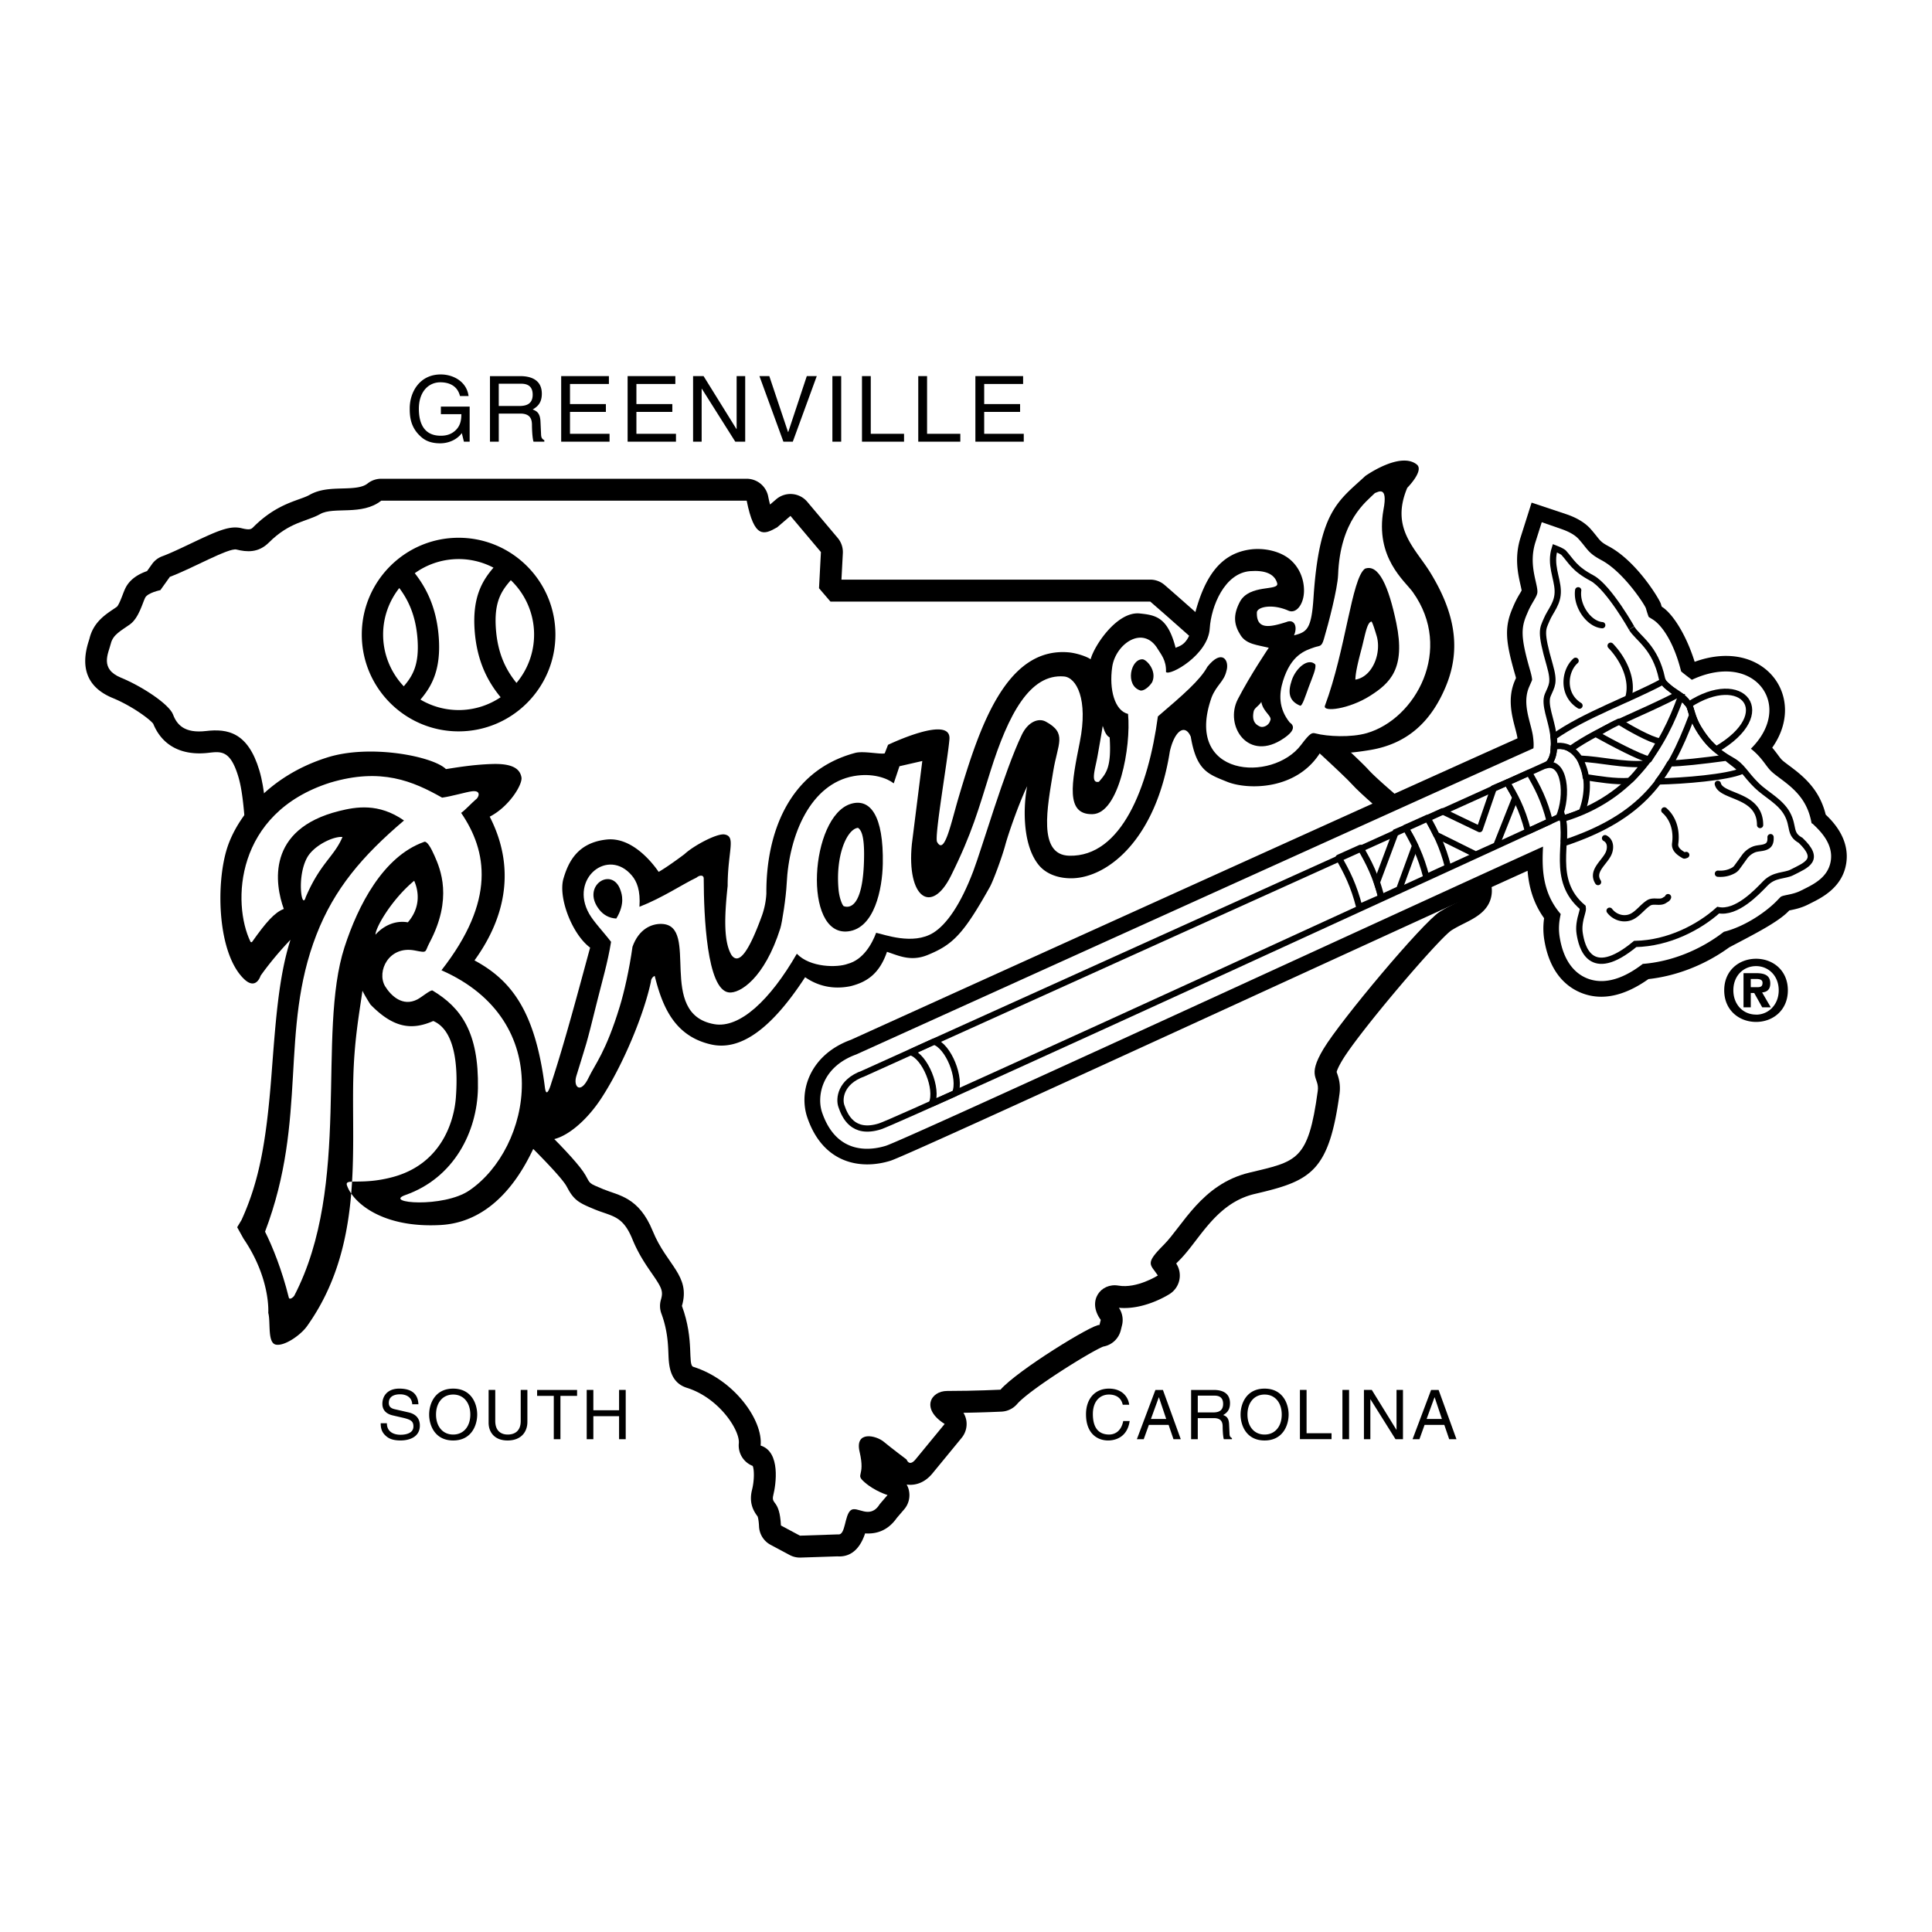 <svg xmlns="http://www.w3.org/2000/svg" width="2500" height="2500" viewBox="0 0 192.756 192.756"><path fill-rule="evenodd" clip-rule="evenodd" fill="#fff" d="M0 0h192.756v192.756H0V0z"/><path d="M147.373 86.122c-.689-.621-2.014-1.719-3.547-2.991-2.656-2.202-6.293-5.219-7.305-6.343-1.859-2.065-17.977-16.409-20.336-18.431-.396-.34-.9-.527-1.424-.527h-30.81l.139-2.635a2.185 2.185 0 0 0-.511-1.524l-3.039-3.608a2.191 2.191 0 0 0-3.099-.251l-.613.526a13.795 13.795 0 0 1-.186-.813 2.189 2.189 0 0 0-2.146-1.759H38.031a2.19 2.19 0 0 0-1.367.479c-.543.435-1.551.463-2.525.49-1.105.031-2.247.063-3.271.648-.252.145-.609.272-1.022.421-1.177.423-2.79 1.003-4.568 2.781-.189.19-.327.327-1.151.121-1.191-.298-2.363.224-5.134 1.541-1 .476-2.034.967-2.807 1.253a2.186 2.186 0 0 0-1.018.779l-.5.7c-.843.292-1.703.797-2.146 1.682-.108.217-.197.452-.292.7-.112.295-.373.981-.563 1.172-.127.091-.256.178-.392.269-.823.556-1.949 1.316-2.336 2.865-.02.079-.059.202-.1.332-.865 2.73-.057 4.628 2.402 5.641 1.934.796 3.74 2.135 4.05 2.578.893 2.174 2.84 3.206 5.521 2.89 1.263-.148 2.175-.256 2.967 2.381.384 1.281.53 3.007.672 4.677.26 3.059.528 6.22 2.255 8.353 2.528 3.124 9.307 6.484 11.436 6.746 7.657.943 8.342 2.521 9.842 5.977l.197.453c.706 1.613 1.425 3.445 2.059 5.061 1.499 3.818 1.948 4.857 2.577 5.486 2.104 2.102 3.348 3.48 3.7 4.096l.144.262c.658 1.221 1.251 1.469 2.687 2.066.311.129.613.232.905.332 1.238.428 2.057.709 2.848 2.65.597 1.465 1.341 2.541 1.939 3.406.994 1.438 1.151 1.762.899 2.627-.131.451-.115.932.048 1.373.613 1.654.665 3.041.704 4.053.04 1.051.106 2.812 1.835 3.354 3.216 1.004 5.316 4.242 5.186 5.543a2.186 2.186 0 0 0 1.384 2.25c.161.357.173 1.432-.063 2.375-.317 1.268.105 2.059.509 2.607l.044.061c.011.027.109.273.144 1.006.037.77.476 1.465 1.156 1.826l1.899 1.014c.339.182.719.27 1.103.256l3.662-.121c.971.068 2.119-.344 2.762-2.291 1.321.092 2.382-.426 3.167-1.547l.733-.855c.479-.557.638-1.32.435-2.027a2.093 2.093 0 0 0-.19-.445c.502.074 1.591.07 2.561-1.096l2.925-3.561a2.183 2.183 0 0 0 .468-1.736 2.184 2.184 0 0 0-.289-.766c2.09-.033 3.723-.113 3.807-.117a2.186 2.186 0 0 0 1.545-.752c1.252-1.447 7.311-5.227 8.6-5.738a2.185 2.185 0 0 0 1.746-1.621l.125-.506c.15-.602.031-1.23-.309-1.742 2.449.229 4.787-1.203 5.059-1.375a2.18 2.18 0 0 0 .655-3.043c.084-.088.176-.182.289-.295.582-.58 1.111-1.271 1.672-2.004 1.426-1.857 3.041-3.961 5.838-4.633l.525-.125c5.18-1.232 6.941-2.27 7.971-9.877.131-.973-.109-1.658-.252-2.066l-.037-.109c.027-.111.137-.453.566-1.17 1.699-2.832 9.537-12.028 10.883-12.955.418-.265.857-.486 1.283-.7 1.119-.563 2.514-1.265 2.73-2.881.217-1.627-1.033-2.753-1.445-3.123zM15.217 72.057c.02.052.047.094.068.145a.815.815 0 0 1-.068-.145zm94.051 62.281zm.572.027c.031 0 .059-.004.088-.008-.026.004-.057.006-.088.008z" fill-rule="evenodd" clip-rule="evenodd"/><path d="M114.762 60.019H82.854l-1.14-1.33.19-3.609-3.039-3.608-1.329 1.14c-1.33.76-2.279 1.14-3.039-2.659H38.031c-1.899 1.52-4.748.57-6.078 1.33s-3.039.76-5.128 2.849c-1.049 1.049-2.216.949-3.229.696-.781-.196-4.432 1.899-6.647 2.722L16 58.879s-1.266.253-1.52.76c-.253.506-.633 2.026-1.52 2.659-.886.633-1.675 1.005-1.899 1.9-.253 1.013-1.14 2.532 1.013 3.418 2.152.886 4.811 2.659 5.191 3.672.379 1.013 1.139 1.899 3.292 1.646 2.153-.253 4.179.126 5.318 3.925 1.139 3.799.379 9.624 2.533 12.282 2.152 2.659 8.364 5.75 10.002 5.951 9.243 1.14 10.002 3.671 11.775 7.724 1.773 4.051 3.545 9.242 4.178 9.875 2.153 2.154 3.545 3.674 4.052 4.559.506.887.253.76 1.772 1.395 1.52.633 3.546.76 4.938 4.178 1.393 3.418 3.798 4.432 2.912 7.471 1.266 3.418.536 5.889 1.14 6.076 4.052 1.268 6.964 5.318 6.711 7.852 2.026.633 1.52 3.924 1.267 4.938-.254 1.014.633.381.759 3.039l1.899 1.014 3.798-.127c.76.127.633-1.9 1.267-2.406.633-.506 1.898 1.014 2.912-.633l.76-.887s-1.267-.381-2.279-1.266c-1.013-.887.099-.465-.506-3.039-.506-2.152 1.646-1.646 2.405-1.014.76.633 2.28 1.773 2.28 1.773s.253.76.886 0c.634-.76 2.913-3.545 2.913-3.545-2.406-1.52-1.393-3.293.253-3.293 2.788 0 5.317-.127 5.317-.127 1.646-1.898 9.244-6.584 9.877-6.457l.127-.506c-1.393-1.9.008-3.725 1.771-3.42 1.838.316 3.926-1.012 3.926-1.012-.76-1.141-1.328-1.141.57-3.039s3.799-6.078 8.547-7.217c4.748-1.141 5.889-1.141 6.838-8.168.184-1.369-1.141-1.328.568-4.178 1.711-2.85 9.883-12.591 11.586-13.675 2.09-1.33 4.18-1.52 2.279-3.229-1.898-1.709-9.307-7.598-11.016-9.496-1.706-1.899-17.47-15.954-20.13-18.233z" fill-rule="evenodd" clip-rule="evenodd" fill="#fff"/><path d="M43.986 40.564h2.872v3.5h-.574l-.209-.855c-.447.619-1.267 1.021-2.161 1.021-1.122 0-1.668-.41-2.006-.739-1.003-.944-1.03-2.06-1.03-2.753 0-1.589.967-3.379 3.1-3.379 1.222 0 2.58.692 2.771 2.154h-.856c-.283-1.135-1.24-1.371-1.96-1.371-1.176 0-2.143.935-2.143 2.642 0 1.328.438 2.689 2.179 2.689.328 0 .857-.037 1.34-.417.575-.454.721-1.035.721-1.733h-2.043v-.759h-.001zM49.762 38.283h2.208c.438 0 1.176.083 1.176 1.093 0 .965-.684 1.129-1.332 1.129h-2.053v-2.222h.001zm0 2.98h2.144c1.058 0 1.168.628 1.168 1.166 0 .246.027 1.239.154 1.636h1.08v-.142c-.273-.155-.319-.292-.329-.656l-.054-1.185c-.036-.911-.407-1.076-.779-1.23.419-.247.912-.602.912-1.567 0-1.385-1.076-1.759-2.152-1.759h-3.022v6.54h.878v-2.803zM60.815 44.065h-4.826v-6.541h4.762v.784h-3.883v2.006h3.582v.783h-3.582v2.185h3.947v.783zM67.442 44.065h-4.825v-6.541h4.762v.784h-3.884v2.006h3.583v.783h-3.583v2.185h3.947v.783zM73.494 37.524h.855v6.541h-.992l-3.335-5.282h-.018v5.282h-.855v-6.541h1.047l3.28 5.283h.018v-5.283zM80.494 37.524h.995l-2.391 6.541h-.939l-2.39-6.541h.985l1.87 5.58h.019l1.851-5.58zM83.926 44.065h-.878v-6.541h.878v6.541zM86.877 43.282h3.32v.783H86v-6.541h.877v5.758zM92.494 43.282h3.317v.783h-4.196v-6.541h.879v5.758zM102.141 44.065h-4.827v-6.541h4.762v.784h-3.883v2.006h3.582v.783h-3.582v2.185h3.948v.783zM41.129 140.109c-.034-.76-.663-.998-1.217-.998-.418 0-1.122.115-1.122.861 0 .418.294.555.581.623l1.403.322c.637.15 1.114.533 1.114 1.314 0 1.162-1.08 1.484-1.923 1.484-.912 0-1.269-.273-1.487-.473-.414-.375-.495-.787-.495-1.244h.617c0 .889.727 1.148 1.357 1.148.48 0 1.29-.123 1.29-.828 0-.514-.24-.678-1.049-.869l-1.005-.232c-.321-.074-1.044-.301-1.044-1.156 0-.768.498-1.52 1.687-1.52 1.713 0 1.882 1.027 1.91 1.566h-.617v.002zM46.923 141.129c0 1.156-.644 1.996-1.71 1.996-1.068 0-1.71-.84-1.71-1.996 0-1.154.643-1.994 1.71-1.994s1.71.84 1.71 1.994zm.687 0c0-1.057-.563-2.586-2.397-2.586s-2.397 1.529-2.397 2.586c0 1.061.563 2.588 2.397 2.588s2.397-1.528 2.397-2.588zM52.618 138.672v3.188c0 1.006-.628 1.857-1.979 1.857-1.322 0-1.89-.852-1.89-1.768v-3.277h.663v3.092c0 1.068.651 1.361 1.247 1.361.61 0 1.294-.281 1.294-1.348v-3.105h.665zM53.589 138.674h3.987v.592h-1.661v4.322h-.664v-4.322h-1.662v-.592zM61.765 138.672h.663v4.916h-.663v-2.293h-2.566v2.293h-.663v-4.916h.663v2.031h2.566v-2.031zM112.016 140.152c-.184-.859-.902-1.018-1.373-1.018-.889 0-1.607.656-1.607 1.947 0 1.154.41 2.043 1.627 2.043.432 0 1.178-.205 1.402-1.346h.643c-.273 1.855-1.777 1.938-2.146 1.938-1.115 0-2.211-.729-2.211-2.613 0-1.51.863-2.561 2.293-2.561 1.266 0 1.92.789 2.016 1.609h-.644v.001zM114.828 141.57l.785-2.16h.014l.727 2.16h-1.526zm1.764.592l.486 1.426h.727l-1.779-4.91h-.752l-1.848 4.91h.684l.514-1.426h1.968zM119.502 139.242h1.65c.328 0 .879.061.879.824 0 .729-.512.852-.996.852h-1.533v-1.676zm0 2.244h1.602c.797 0 .881.471.881.873 0 .186.021.93.115 1.229h.812v-.107c-.203-.117-.238-.219-.244-.492l-.041-.889c-.029-.682-.309-.805-.588-.922.309-.186.678-.451.678-1.18 0-1.045-.809-1.324-1.613-1.324h-2.266v4.914h.664v-2.102zM127.879 141.129c0 1.156-.643 1.996-1.711 1.996-1.066 0-1.709-.84-1.709-1.996 0-1.154.643-1.994 1.709-1.994 1.068 0 1.711.84 1.711 1.994zm.687 0c0-1.057-.564-2.586-2.398-2.586s-2.396 1.529-2.396 2.586c0 1.061.562 2.588 2.396 2.588s2.398-1.528 2.398-2.588zM130.357 142.994h2.491v.592h-3.155v-4.914h.664v4.322zM134.598 143.588h-.664v-4.916h.664v4.916zM139.332 138.672h.643v4.916h-.745l-2.496-3.977h-.013v3.977h-.641v-4.916h.785l2.455 3.978h.012v-3.978zM142.334 141.57l.787-2.16h.014l.725 2.16h-1.526zm1.766.592l.486 1.426h.725l-1.779-4.91h-.752l-1.848 4.91h.686l.512-1.426h1.97zM174.674 98.492v-.82h.514c.279 0 .66.025.66.377 0 .377-.193.443-.525.443h-.649zm0 .58h.344l.797 1.426h.854l-.863-1.484c.449-.033.814-.26.814-.889 0-.781-.514-1.033-1.396-1.033h-1.273v3.406h.725v-1.426h-.002zm3.701-.269c0-1.996-1.498-3.148-3.17-3.148-1.682 0-3.18 1.152-3.18 3.148s1.498 3.154 3.18 3.154c1.672 0 3.17-1.158 3.17-3.154zm-.912 0c0 1.455-1.035 2.43-2.258 2.43v-.008c-1.256.008-2.268-.967-2.268-2.422 0-1.459 1.012-2.414 2.268-2.414 1.223 0 2.258.955 2.258 2.414zM45.755 53.652c-5.326 0-9.659 4.333-9.659 9.659 0 5.325 4.333 9.658 9.659 9.658s9.659-4.333 9.659-9.658c0-5.326-4.333-9.659-9.659-9.659zm-7.531 9.66c0-1.753.606-3.363 1.613-4.644.872 1.162 1.647 2.708 1.819 5.099.18 2.526-.459 3.641-1.372 4.705a7.5 7.5 0 0 1-2.06-5.16zm3.724 6.486c1.077-1.27 2.063-2.906 1.829-6.184-.219-3.06-1.298-5.025-2.394-6.425a7.482 7.482 0 0 1 7.851-.553c-1.097 1.278-2.118 2.915-1.88 6.243.231 3.248 1.432 5.271 2.594 6.684a7.486 7.486 0 0 1-8 .235zm9.582-1.661c-.966-1.194-1.869-2.802-2.055-5.408-.188-2.635.515-3.735 1.49-4.843a7.503 7.503 0 0 1 .565 10.251z" fill-rule="evenodd" clip-rule="evenodd"/><path d="M142.729 57.17c-1.504-2.469-4.035-4.432-2.326-8.5 0 0 1.709-1.718.951-2.326-1.662-1.33-5.129 1.14-5.129 1.14-2.707 2.516-4.605 3.466-5.176 12.155-.207 3.156-.664 3.418-1.947 3.751.381-.854.049-1.662-.76-1.329-1.629.515-2.99.807-2.943-.95.016-.558 1.52-.902 3.141-.188.789.347 1.541-.636 1.561-1.949.016-1.227-.492-2.412-1.426-3.181-1.025-.845-2.676-1.176-4.082-.95-2.764.446-4.465 2.564-5.508 6.933-.381 2.707-1.52 2.659-1.791 2.865-.789-3.068-1.992-3.27-3.574-3.435-2.279-.238-4.559 3.229-4.908 4.574-.316-.253-1.391-.628-2.215-.697-6.225-.517-8.875 7.477-10.921 14.355-.817 2.744-1.432 5.938-2.184 4.558-.285-.522 1.084-8.314 1.234-10.256.19-2.469-6.125.57-6.125.57l-.333.854c-.475.111-2.128-.265-2.944-.047-6.774 1.804-8.9 8.256-8.863 14.023a7.783 7.783 0 0 1-.443 2.216c-1.267 3.482-2.279 5.001-3.039 3.926-.762-1.289-.732-3.646-.38-6.901v-.316c.063-3.292.823-4.621-.316-4.812-.75-.125-3.078 1.113-3.988 1.962 0 0-1.583 1.2-2.58 1.773-.95-1.377-2.896-3.466-5.176-3.229-2.938.306-3.846 2.279-4.321 3.893-.552 1.875.854 5.556 2.659 6.892-1.139 4.172-2.516 9.395-3.846 13.432-.043.129-.501 1.807-.665.521-.949-7.455-3.229-10.637-7.027-12.677 3.241-4.477 4.052-9.402 1.52-14.34 1.963-1.014 3.292-3.229 3.166-3.925-.138-.758-.738-1.397-2.912-1.33-2.026.063-3.736.38-4.622.507-1.266-1.267-7.597-2.533-11.902-1.14-5.761 1.832-8.954 5.933-9.939 9.053-1.139 3.609-.949 10.51 1.709 13.042 1.2 1.143 1.639-.336 1.639-.336 1.394-1.973 2.982-3.588 2.982-3.588-1.203 3.735-1.498 8.372-1.899 13.547-.507 6.521-1.203 10.51-2.984 14.408l-.434.723.633 1.141c2.722 3.988 2.469 7.406 2.469 7.406.252.908-.107 2.996.76 3.166.865.168 2.469-.949 3.102-1.836 5.63-7.883 4.432-17.348 4.622-24.754.095-3.689.552-6.213.914-8.719.226.488.795 1.375.795 1.375 2.279 2.342 4.115 2.596 6.268 1.646 2.089.885 2.517 4.234 2.253 7.674-.164 2.139-1.307 6.562-6.305 7.898-3.134.84-4.813.074-4.558.824.569 1.678 3.466 4.289 9.354 3.957 7.151-.404 9.61-8.953 9.829-8.785 1.33 1.029 4.182-.781 6.197-3.865 2.159-3.305 4.249-8.338 4.945-11.629 0-.189.132-.48.38-.57.76 3.039 1.962 6.014 5.635 6.838 2.758.617 5.824-1.266 9.371-6.713 1.285.9 2.822 1.234 4.473.908l.127-.029c1.532-.4 2.806-1.193 3.566-3.41 1.149.376 2.377 1.002 4.052.317 2.492-1.021 3.545-2.026 6.204-6.774.348-.619 1.223-3 1.537-4.16.363-1.348 1.502-4.514 2.197-5.907-.314 1.456-.643 5.639 1.141 7.851.793.981 2.141 1.391 3.482 1.329 3.482-.158 8.23-3.909 9.607-12.646.475-2.089 1.52-2.801 2.09-1.472.57 3.418 1.766 3.74 3.623 4.495 2.027.823 7.027.887 9.371-3.039 1.582.327 3.135.159 4.873-.126 3.863-.633 6.182-2.964 7.598-6.395 1.642-3.986.666-7.645-1.539-11.267zM30.624 85.596c.667-1.247 2.659-2.182 3.545-2.089-.823 1.963-2.216 2.596-3.672 6.015-.379 1.329-.913-1.981.127-3.926zm14.581 9.053l-.017.04.01-.023.007-.017zm-7.744-1.393c0-.712 1.614-3.514 3.862-5.382.506 1.156.601 2.723-.633 4.147-1.975-.338-3.229 1.235-3.229 1.235zm104.781-31.999l-.008-.033-.006-.03.014.063zm-32.607 16.742c-.889.19-.359-1.288-.129-2.595 0 0 .482-2.692.508-2.976.061.063.221.915.697 1.14.189 2.974-.334 3.584-1.076 4.431zm26.258-13.469c.332-1.33.521-2.469.949-2.517.143.19.475 1.329.475 1.329.57 1.71-.332 4.179-2.09 4.464 0-.854.486-2.561.666-3.276zm-10.813 6.441c.074-.349.582-.589.76-.95.166.993 1.125 1.441.889 1.868-.143.522-.721.73-1.014.601-.432-.188-.84-.536-.635-1.519zm-41.421 17.75c-.293-3.33.781-5.799 1.807-6.101.129-.038.158-.014.176 0 .259.212.594.687.567 2.849-.063 5.191-1.52 5.128-2.026 4.938-.118-.044-.443-.76-.524-1.686z" fill-rule="evenodd" clip-rule="evenodd"/><path d="M44.045 96.803c5.445-6.965 4.559-11.903 1.963-15.702.38-.253 1.076-1.013 1.456-1.33.273-.161.633-.95-.38-.823-.579.072-2.026.506-2.976.633-2.912-1.646-6.082-3.014-11.165-1.496-9.545 3.036-9.791 12.068-7.955 15.868.024.049.122.092.179 0 1.374-1.943 2.231-2.918 3.148-3.267-.888-2.467-1.78-7.959 5.536-9.775 1.645-.408 3.925-.823 6.457.95-4.178 3.545-6.963 6.837-8.736 11.396-3.729 9.589-.823 18.296-5.128 29.628.744 1.479 1.688 3.82 2.37 6.572.082.295.491-.078.542-.178 5.761-11.08 2.216-26.146 5.018-34.789 1.348-4.156 3.846-9.021 7.897-10.478.316-.206.752.629 1.077 1.361.595 1.345 1.852 4.273-.507 8.705-.499.938-.127 1.013-1.462.75-2.583-.498-3.817 2.071-2.969 3.555.608.986 1.77 2.08 3.229 1.33.445-.23 1.338-.996 1.519-.887 2.849 1.709 4.622 4.178 4.526 9.75-.075 4.332-2.382 8.945-7.232 10.65-2.295.807 3.783 1.314 6.379-.459 6.152-4.199 8.74-16.896-2.786-21.964zM140.959 59.076c-.799-1.118-3.785-3.425-2.93-8.221.475-2.469-.553-1.757-.855-1.662-.854.855-3.467 2.707-3.672 8.167-.053 1.382-.98 4.938-1.408 6.363-.238.855-.418.673-.955.858-.93.321-2.316.739-3.131 3.346-.396 1.274-.473 2.728.666 4.152.855.57-.209 1.318-.568 1.567-3.561 2.47-5.982-1.234-4.605-3.893 1.248-2.414 3.086-5.128 3.086-5.128-1.141-.285-2.221-.333-2.803-1.234-.674-1.048-.781-1.996-.094-3.324.949-1.836 3.963-1.063 3.734-1.883-.27-.966-1.275-1.308-2.689-1.203-2.564.19-3.895 3.514-4.037 5.698-.143 2.659-3.988 4.796-4.367 4.369.055-1.179-.543-1.827-.809-2.279-1.457-2.469-4.225-.537-4.557 1.773-.326 2.249.252 4.368 1.58 4.685.318 3.292-.91 9.941-3.545 10.002-2.723.063-2.088-3.086-1.266-7.202.854-4.266-.34-6.434-1.582-6.537-3.389-.281-5.539 3.736-7.344 9.481-1.18 3.753-1.805 6.125-3.925 10.398-1.967 3.963-4.432 2.184-3.909-3.134l1.044-8.31-2.279.522-.57 1.709c-.681-.538-2.14-1.051-3.973-.728-4.305.76-6.476 5.816-6.711 10.763-.063 1.329-.452 3.859-.633 4.431-1.583 5.002-4.043 6.52-5.128 6.395-2.215-.254-2.5-7.708-2.513-11.306.035-.492-.464-.388-.716-.153-1.408.665-3.355 1.994-5.697 2.913.115-1.65-.268-2.531-.744-3.103-2.374-2.849-6.268.285-4.273 3.799.46.81 1.425 1.804 2.185 2.801-.327 2.047-.912 4.008-1.377 5.887-1.225 4.949-1 3.924-2.089 7.504-.332 1.092.428 1.852 1.235.143.617-1.307 1.709-2.518 3.102-7.092.442-1.453.952-3.693 1.267-5.951.633-1.772 1.897-2.312 2.912-2.279 3.861.126-.57 8.99 5.254 10.003 2.528.439 5.571-2.406 8.23-7.028 1.33 1.393 4.051 1.393 5.064 1.012 1.574-.411 2.446-2.02 2.849-3.102.808.161 3.667 1.257 5.698 0 1.329-.823 2.727-2.816 3.989-6.141.879-2.316 3.096-9.964 4.842-13.611.633-1.323 1.68-1.707 2.396-1.317 2.162 1.175 1.193 2.167.738 4.974-.57 3.514-1.566 8.328 1.602 8.406 5.217.128 7.906-6.867 8.844-13.898 2.518-2.153 4.217-3.626 4.939-4.954 1.471-1.852 2.23-.617 1.898.428-.236 1.044-.982 1.387-1.473 2.611-2.846 8.008 6.094 8.53 8.928 4.748.918-1.226 1.092-1.218 1.424-1.14 1.203.316 3.562.428 5.131-.028 4.865-1.411 8.688-8.329 4.59-14.067zM59.778 90.74c-1.852-2.374 1.33-4.368 2.137-1.899.112.343.475 1.33-.427 2.802-.742-.039-1.307-.387-1.71-.903zm24.833 2.184c-4.558.522-3.798-11.491.285-12.726 1.929-.583 3.271 1.186 3.181 5.983-.047 2.517-.829 6.441-3.466 6.743zm29.139-24.042c-1.52-.507-.951-3.166.252-3.102.385.02 1.457 1.14.951 2.279-.318.507-.889.928-1.203.823zm15.129-1.012c.402-1.208 1.629-2.28 2.344-1.583.125.38-.277 1.258-.635 2.216-.355.958-.664 1.994-.885 1.899-1.172-.495-1.203-1.393-.824-2.532zm7.82 1.55c-2.09 1.329-4.748 1.662-4.512.997 2.09-5.603 2.66-12.678 3.99-13.675 1.377-.522 2.377 1.789 3.133 5.413.95 4.559-.632 6.006-2.611 7.265z" fill-rule="evenodd" clip-rule="evenodd" fill="#fff"/><path d="M182.15 81.274a7.385 7.385 0 0 0-.689-1.792c-.822-1.5-2.053-2.42-2.949-3.091-.283-.212-.578-.431-.725-.574-.107-.103-.213-.244-.391-.483a12.57 12.57 0 0 0-.58-.739c1.08-1.531 1.293-2.939 1.273-3.848-.039-1.952-1.107-3.669-2.861-4.593-1.738-.917-3.924-.938-6.152-.126-.896-2.852-2.27-4.875-3.287-5.503-.027-.094-.059-.189-.082-.275-.129-.436-2.391-4.24-5.191-5.735-.713-.381-.828-.525-1.207-1.003-.172-.215-.383-.482-.648-.776l-.098-.107-.105-.1c-.68-.638-1.568-1.021-2.197-1.23l-3.453-1.152-1.1 3.471c-.631 1.987-.258 3.636-.012 4.727.041.181.092.41.119.564-.051.093-.119.214-.178.313a9.878 9.878 0 0 0-.648 1.256l-.064.153c-.871 2-.701 3.429.246 6.711.037.128.062.223.08.303-.043.099-.092.206-.143.332-.715 1.723-.27 3.419.057 4.658.1.375.199.762.236 1.029-10.354 4.621-66.529 30.085-66.498 30.074-4.053 1.467-5.269 5.094-4.356 7.76 1.571 4.594 5.317 5.238 8.299 4.309 1.888-.588 47.712-21.763 63.56-28.928.121 1.498.525 3.167 1.65 4.731a7.14 7.14 0 0 0 .01 2.109c.549 3.468 2.369 4.839 3.799 5.38 1.994.754 4.211.275 6.6-1.416 2.811-.305 5.676-1.43 8.055-3.162 2.512-1.327 4.893-2.518 5.965-3.651l.033-.034.119-.025c.428-.087 1.074-.22 1.758-.566l.273-.137c1.105-.55 3.164-1.573 3.533-3.99.377-2.489-1.426-4.245-2.051-4.844z" fill-rule="evenodd" clip-rule="evenodd"/><path d="M181.051 82.38l-.191-.183-.117-.065a.296.296 0 0 1-.012-.056c-.088-.429-.219-1.077-.639-1.847-.656-1.202-1.688-1.972-2.514-2.59-.338-.252-.658-.491-.877-.705-.201-.196-.357-.406-.557-.673-.328-.443-.75-1.005-1.459-1.561 1.588-1.578 1.863-3.05 1.846-3.923-.027-1.377-.787-2.59-2.029-3.246-1.545-.816-3.605-.693-5.705.293a29.142 29.142 0 0 0-.391-.298c-.217-.166-.521-.396-.682-.546-.678-2.749-1.846-4.572-2.852-5.19-.127-.078-.287-.176-.385-.244a11.333 11.333 0 0 1-.275-.855c-.096-.319-2.207-3.614-4.432-4.802-.998-.533-1.26-.863-1.695-1.409a13.247 13.247 0 0 0-.584-.7l-.027-.03-.027-.028c-.355-.364-.914-.68-1.658-.938l-1.967-.684-.629 1.986c-.504 1.585-.199 2.93.023 3.912.084.372.164.724.172.983.012.284-.096.495-.408 1.025-.178.306-.381.653-.553 1.066l-.076.176c-.613 1.412-.646 2.326.316 5.658.203.706.193.922.189.945-.078.194-.182.422-.311.72-.514 1.237-.174 2.525.123 3.664.119.448.23.872.279 1.238.07.531.082.919.043 1.186-7.105 3.171-67.577 30.549-67.559 30.543-3.495 1.264-3.948 4.221-3.411 5.789 1.48 4.328 4.941 3.768 6.361 3.324 1.928-.6 53.074-24.199 65.568-29.851-.1 1.98-.145 4.525 1.764 6.731-.17.756-.234 1.478-.107 2.276.43 2.728 1.766 3.771 2.809 4.165 2.154.814 4.338-.584 5.488-1.469 2.82-.217 5.74-1.375 8.086-3.202 2.156-.535 4.307-2.055 5.363-3.171l.24-.251c.115-.12.225-.159.729-.263.389-.079.871-.178 1.365-.429l.285-.142c1.029-.512 2.439-1.213 2.686-2.829.236-1.532-.803-2.732-1.606-3.5z" fill-rule="evenodd" clip-rule="evenodd" fill="#fff"/><path d="M155.035 74.495c.025.581-.188 1.61-.803 1.869 1.891-.546 2.234 3.017 1.301 5.17l.299-.128.08.281c.244-.07 1.346-.406 1.912-.691 1.467-3.923-.627-7.126-2.744-6.515l-.045.014z" fill-rule="evenodd" clip-rule="evenodd" fill="#fff" stroke="#000" stroke-width=".624" stroke-linecap="round" stroke-linejoin="round" stroke-miterlimit="2.613"/><path d="M156.689 74.734c3.127-2.214 7.434-3.683 10.691-5.443-.119-.066-1.246-.974-1.479-1.292-3.258 1.76-7.766 3.308-10.893 5.521.068.386.025.976.025.976.559-.181 1.34-.016 1.656.238z" fill-rule="evenodd" clip-rule="evenodd" fill="#fff" stroke="#000" stroke-width=".624" stroke-miterlimit="2.613"/><path d="M93.183 103.922c1.426.414 2.749 3.658 2.106 5.148l-2.321 1.043c.643-1.49-.675-4.715-2.101-5.131l2.316-1.06z" fill-rule="evenodd" clip-rule="evenodd" fill="#fff" stroke="#000" stroke-width=".624" stroke-linecap="round" stroke-linejoin="round" stroke-miterlimit="2.613"/><path d="M167.684 69.561c-1.682 4.662-4.668 9.998-11.75 12.126.117.615.145 2.273.051 2.442 7.961-2.626 10.486-6.51 12.803-12.666l.039-.135s-.07-.308-.205-.712c-.169-.505-.735-.85-.938-1.055z" fill-rule="evenodd" clip-rule="evenodd" fill="#fff" stroke="#000" stroke-width=".624" stroke-miterlimit="2.613"/><path d="M135.729 84.594c.814 1.402 1.549 2.808 2.084 4.945l-2.197.963c-.537-2.138-1.246-3.53-2.061-4.932l2.174-.976zM144.471 86.511c-.535-2.138-1.258-3.506-2.072-4.908l-2.174.977c.814 1.402 1.541 2.789 2.078 4.927l2.168-.996z" fill-rule="evenodd" clip-rule="evenodd" fill="#fff" stroke="#000" stroke-width=".624" stroke-linecap="round" stroke-linejoin="round" stroke-miterlimit="2.613"/><path d="M148.992 78.652l1.355-.574c.104.072.852 1.454.852 1.454l-1.908 4.81-2.051.92-3.93-1.952c-.051-.107-.561-1.194-.904-1.683l1.512-.685 3.707 1.779 1.385-4.03-.018-.039z" fill-rule="evenodd" clip-rule="evenodd" fill="#fff" stroke="#000" stroke-width=".624" stroke-linecap="round" stroke-linejoin="round" stroke-miterlimit="2.613"/><path d="M154.615 81.946c-.533-2.138-1.24-3.451-2.055-4.854l-2.193.982c.701 1.208 1.488 2.5 2.08 4.865l2.168-.993zM159.268 73.25c1.656.914 4.191 2.259 5.252 2.526.219-.367.725-1.116 1.074-1.805-.941-.138-3.158-1.412-4.057-1.972-.986.449-2.033 1.083-2.269 1.251zM157.639 75.688c2.137.095 4.227.665 6.41.522-.547.706-1.191 1.513-1.52 1.709-1.424.095-3.039-.19-4.32-.38-.049-.617-.414-1.45-.57-1.851zM165.426 77.967c2.564-.047 6.924-.413 8.357-1.045-.334-.475-1.09-.928-1.52-1.329-2.422.332-4.605.569-5.65.569-.361.652-.974 1.561-1.187 1.805z" fill-rule="evenodd" clip-rule="evenodd" fill="#fff" stroke="#000" stroke-width=".624" stroke-linecap="round" stroke-linejoin="round" stroke-miterlimit="2.613"/><path d="M141.191 84.367l-1.59 4.35-1.787.829c-.109-.517-.439-1.518-.439-1.518l1.875-5.012.982-.416c.029.032.742 1.307.973 1.828l-.014-.061z" fill-rule="evenodd" clip-rule="evenodd" fill="#fff" stroke="#000" stroke-width=".624" stroke-miterlimit="2.613"/><path d="M86.123 107.109c-2.312.836-2.414 2.551-2.184 3.225.334.98 1.127 2.895 3.84 2.049 2.125-.662 68.066-30.999 68.066-30.999.742 2.57-1.182 6.401 2.068 9.147 0 0 .033.177-.039.422-.291.984-.365 1.579-.266 2.205.188 1.184.975 4.795 5.535 1.021 3.34-.063 6.393-1.683 8.279-3.374 1.836.362 3.83-1.761 4.713-2.672.885-.91 1.92-.725 2.635-1.088 1.5-.761 2.914-1.251.877-3.201-1.168-.645-.641-1.371-1.336-2.644-.68-1.243-2.113-1.928-3.023-2.812-1.199-1.164-1.447-1.942-2.537-2.543-3.02-1.667-3.826-4.135-4.119-5.197-.406-1.466-2.572-1.785-2.818-2.953-.67-3.165-2.396-3.978-3.027-5.024.203.335-2.26-4.086-3.961-4.996-1.791-.957-2.025-1.65-2.826-2.537-.238-.199-.875-.441-.875-.441-.516 1.623.244 2.913.289 4.209.049 1.297-.729 2.012-1.113 2.943-.389.931-.668 1.093.314 4.495.525 1.82.189 2.074-.197 3.004s.354 2.453.541 3.856c.209 1.577.027 2.366-.445 2.994l-68.391 30.911z" fill="none" stroke="#000" stroke-width=".624" stroke-miterlimit="2.613"/><path d="M157.457 58.892c-.211 1.535 1.059 3.379 2.398 3.483m.838 2.051c1.291 1.347 2.301 3.43 1.754 5.225m-5.25-3.724c-1.111.976-1.408 3.354.389 4.473m13.801 7.806c.318 1.382 4.219.993 4.217 4.105m1.044 1.212c.018.351-.029.698-.326.885-.406.257-.92.17-1.359.354a2.16 2.16 0 0 0-.898.711c-.271.378-.533.744-.816 1.123a1.062 1.062 0 0 1-.314.254c-.484.265-.99.359-1.537.319m-5.345-6.316c.928.816 1.25 2.065 1.078 3.309-.078.57.422.918.889 1.185.047.028.141-.026.217-.048m-8.1-1.674c.635.341.555 1.12.326 1.58-.451.908-1.711 1.715-1.025 2.798m6.984 1.504c-.047.166-.229.225-.336.303-.463.336-1.123-.035-1.613.286-.564.37-.953.932-1.533 1.281-.777.47-1.799.217-2.35-.514" fill="none" stroke="#000" stroke-width=".624" stroke-linecap="round" stroke-linejoin="round" stroke-miterlimit="2.613"/><path d="M171.25 74.759c6.172-3.583 2.615-7.961-2.758-4.444.227.219.32 1.281.918 2.26.373.612 1.154 1.773 1.84 2.184z" fill="none" stroke="#000" stroke-width=".624" stroke-miterlimit="2.613"/></svg>